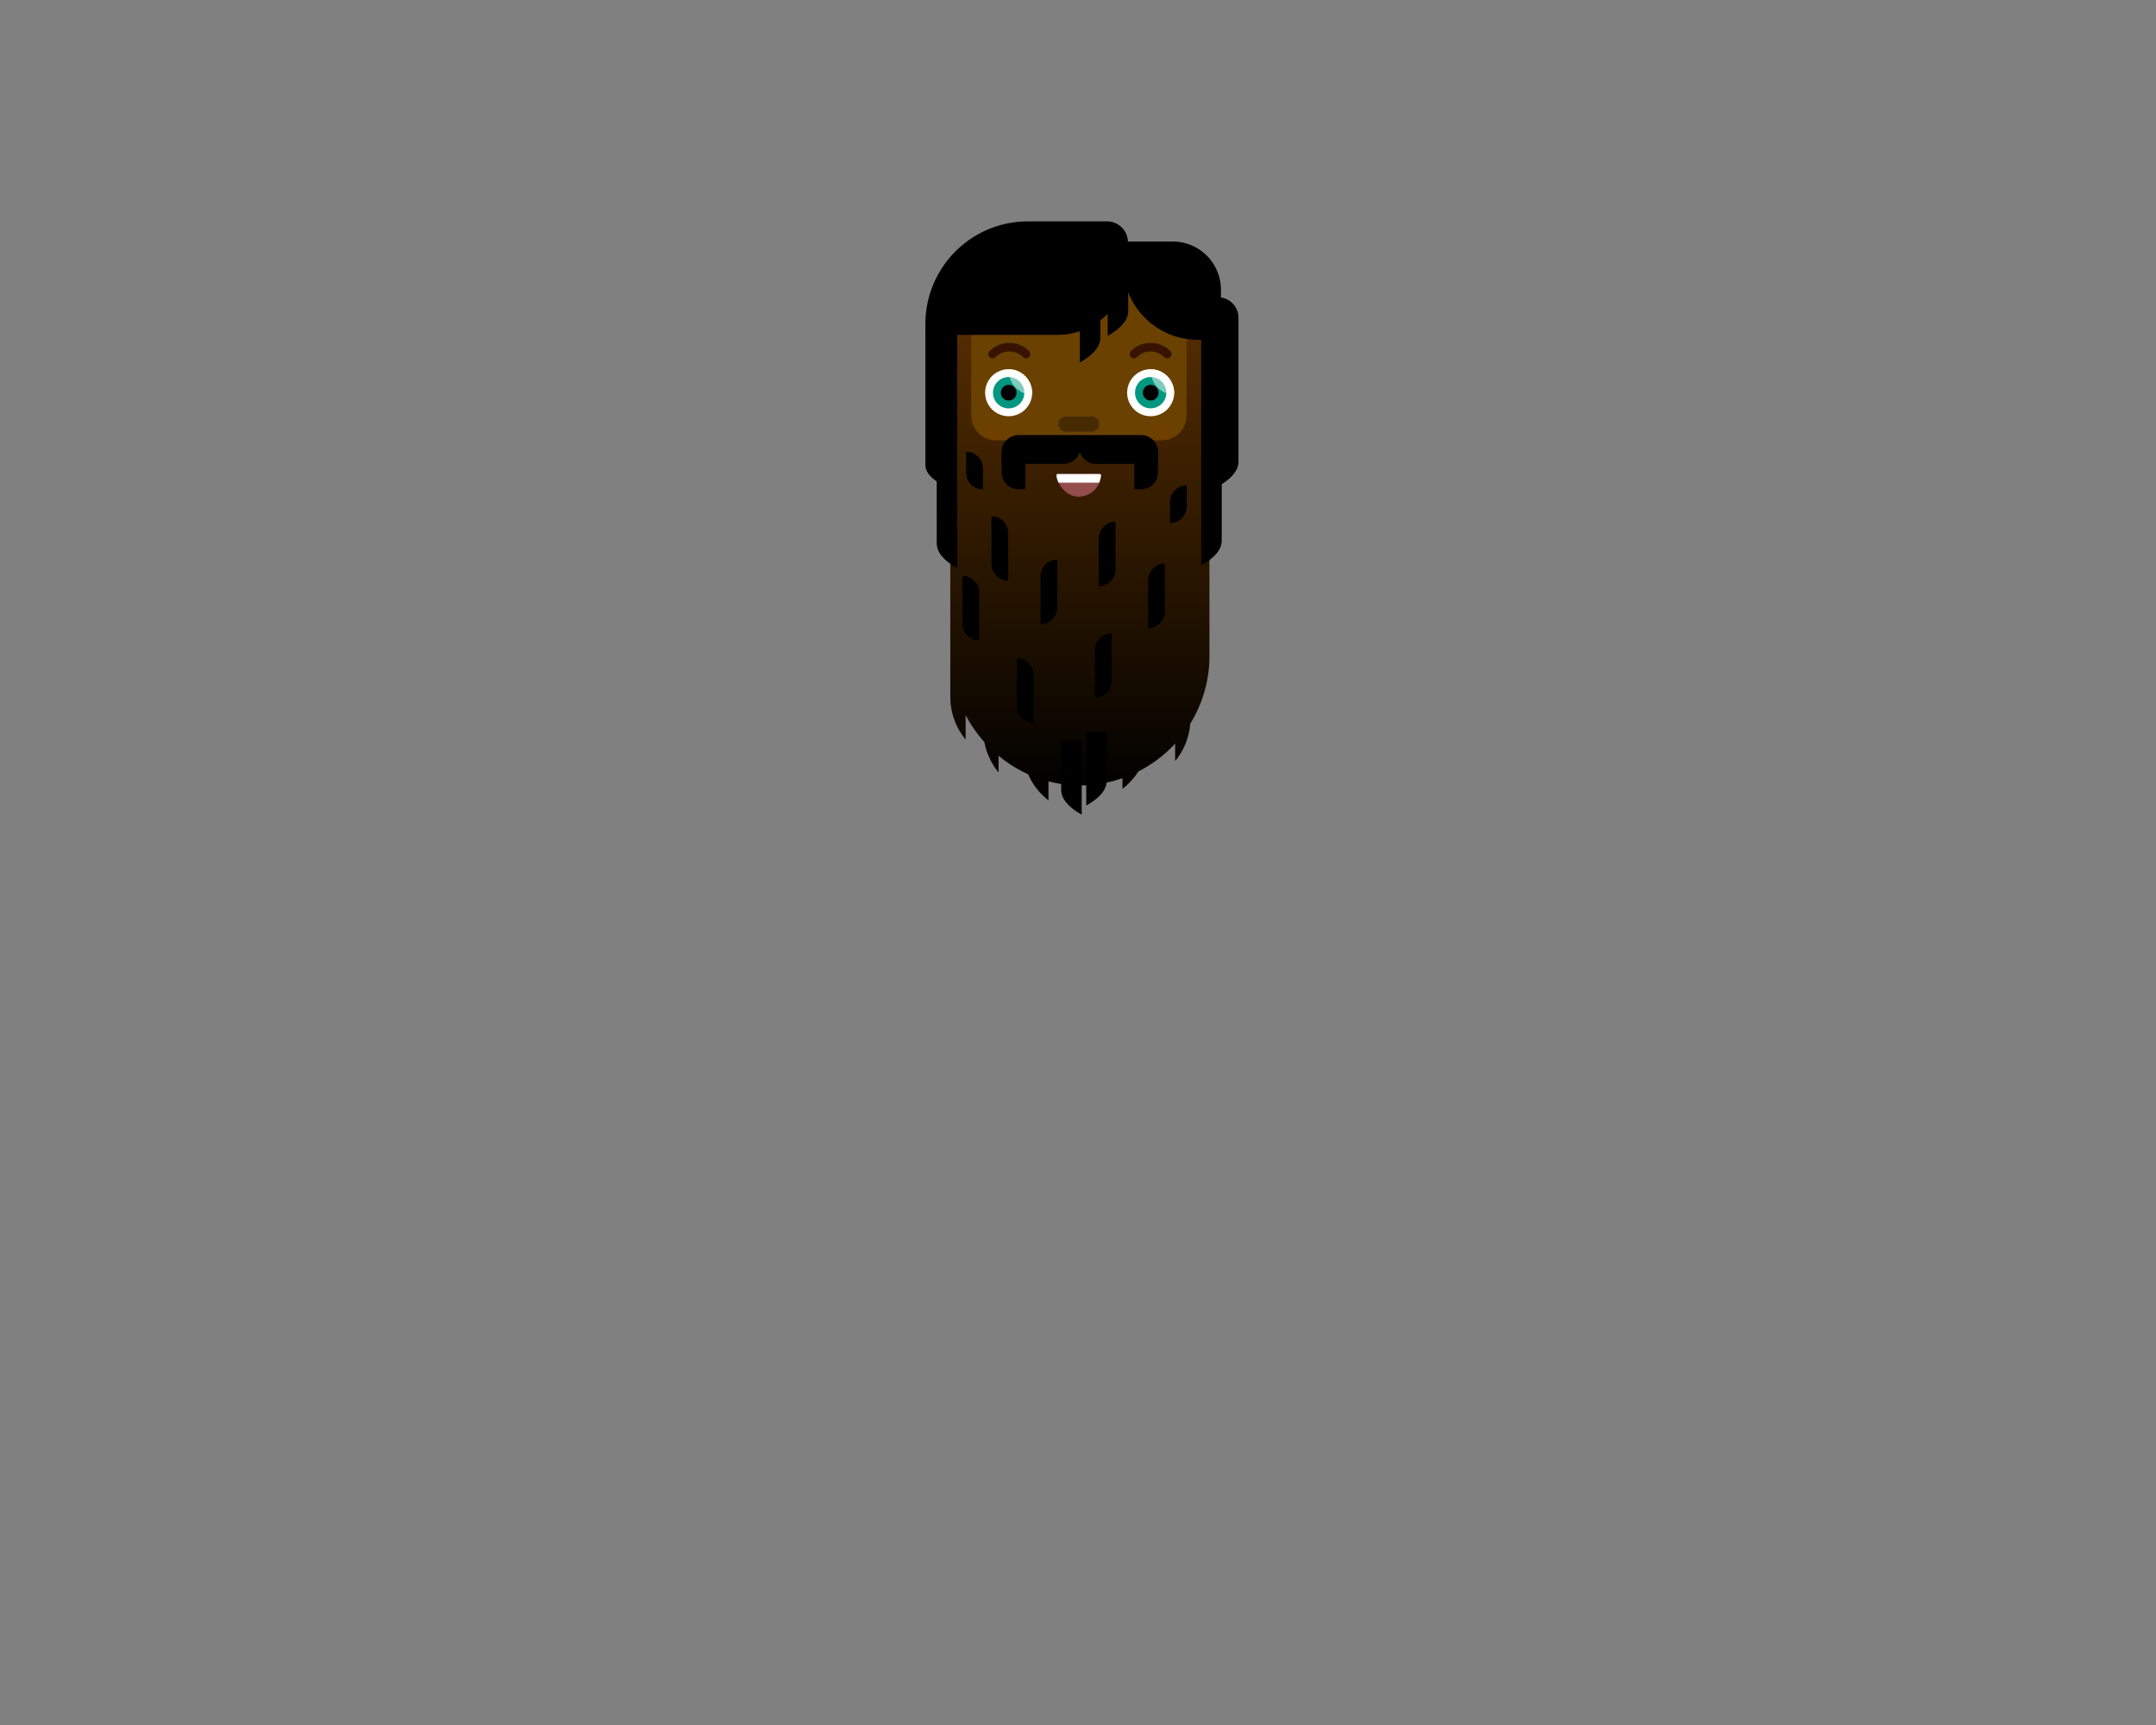 <svg id="art" xmlns="http://www.w3.org/2000/svg" xmlns:xlink="http://www.w3.org/1999/xlink" viewBox="0 0 750 600" width="750" height="600"><rect x="0" y="0" width="750" height="600" fill="#808080" stroke="none"/><defs><style>.cls-1{fill:#6a4100;}.cls-2{fill:#472b00;}.cls-3,.cls-5{fill:#fff;}.cls-4{fill:#009781;}.cls-5{opacity:0.5;}.cls-6,.cls-7,.cls-8{opacity:0.4;}.cls-7{fill:url(#radial-gradient);}.cls-8{fill:url(#radial-gradient-2);}.cls-9{fill:url(#linear-gradient);}.cls-10{fill:#944c4c;}.cls-11{fill:none;stroke:#371400;stroke-linecap:round;stroke-miterlimit:10;stroke-width:3px;}</style><radialGradient id="radial-gradient" cx="344.96" cy="153.15" r="7.18" gradientUnits="userSpaceOnUse"><stop offset="0.01" stop-color="#9f2900" stop-opacity="0.7"/><stop offset="0.19" stop-color="#9f2900" stop-opacity="0.61"/><stop offset="0.53" stop-color="#9f2900" stop-opacity="0.38"/><stop offset="1" stop-color="#9f2900" stop-opacity="0"/></radialGradient><radialGradient id="radial-gradient-2" cx="404.89" cy="153.15" r="7.18" xlink:href="#radial-gradient"/><linearGradient id="linear-gradient" x1="375.64" y1="278.37" x2="375.64" y2="103.31" gradientUnits="userSpaceOnUse"><stop offset="0"/><stop offset="1" stop-color="#592f00"/></linearGradient></defs><path class="cls-1" d="M375.64,83.51a43.42,43.42,0,0,1,43.41,43.41v24a43.42,43.42,0,0,1-86.83,0v-24A43.42,43.42,0,0,1,375.64,83.51Z"/><path class="cls-1" d="M423.17,131.41a4.12,4.12,0,0,1,4.11,4.12V146a4.12,4.12,0,0,1-8.23,0V135.53A4.12,4.12,0,0,1,423.17,131.41Z"/><path class="cls-1" d="M328.11,131.41a4.12,4.12,0,0,1,4.11,4.12V146a4.12,4.12,0,0,1-8.23,0V135.53A4.12,4.12,0,0,1,328.11,131.41Z"/><path class="cls-2" d="M370.77,144.88h9a2.62,2.62,0,0,1,0,5.24h-9a2.62,2.62,0,0,1,0-5.24Z"/><path class="cls-3" d="M350.88,144.77a8.18,8.18,0,1,0-8.18-8.17A8.17,8.17,0,0,0,350.88,144.77Z"/><circle class="cls-4" cx="350.88" cy="136.6" r="5.45"/><path d="M350.88,139.32a2.73,2.73,0,1,0-2.73-2.72A2.72,2.72,0,0,0,350.88,139.32Z"/><path class="cls-5" d="M350.89,128.42a8.53,8.53,0,0,1,8.17,8.56c0,.13,0,.26,0,.39a8.53,8.53,0,0,1-8.17-8.56c0-.12,0-.23,0-.35Z"/><path class="cls-3" d="M400.28,144.77a8.18,8.18,0,1,0-8.18-8.17A8.17,8.17,0,0,0,400.28,144.77Z"/><circle class="cls-4" cx="400.28" cy="136.6" r="5.45" transform="translate(-16.71 65.88) rotate(-9.22)"/><path d="M400.28,139.32a2.73,2.73,0,1,0-2.73-2.72A2.73,2.73,0,0,0,400.28,139.32Z"/><g class="cls-6"><circle class="cls-7" cx="344.96" cy="153.15" r="7.18"/></g><g class="cls-6"><circle class="cls-8" cx="404.89" cy="153.15" r="7.18"/></g><path class="cls-5" d="M400.29,128.42a8.53,8.53,0,0,1,8.17,8.56c0,.13,0,.26,0,.39a8.53,8.53,0,0,1-8.17-8.56c0-.12,0-.23,0-.35Z"/><path class="cls-9" d="M420.71,128.58A44.91,44.91,0,0,0,413,103.37a.15.15,0,0,0-.28.09V144.6a8.57,8.57,0,0,1-8.56,8.57H346.57a8.71,8.71,0,0,1-8.71-8.71V104.52a.15.15,0,0,0-.28-.08,44.83,44.83,0,0,0-7,24.14V242.44a23.28,23.28,0,0,0,5.33,14.79v-8.51a46.4,46.4,0,0,0,6.51,9.37,24,24,0,0,0,4.94,10.59v-5.82a45.7,45.7,0,0,0,10.3,6.44,23,23,0,0,0,7.07,9.07v-6.6a43.62,43.62,0,0,0,13.67,1.32,44.61,44.61,0,0,0,12.07-2.42v3.74a26.22,26.22,0,0,0,5.56-6.1,45,45,0,0,0,12.76-9.67v6.08a23.45,23.45,0,0,0,5.26-13,44.81,44.81,0,0,0,6.68-23.6Z"/><path class="cls-10" d="M375.3,172.78a7.91,7.91,0,0,0,7.62-6.83c.19-1.1.07-1.1-.89-1.1H368.45c-.75,0-1.09,0-.85,1.11C368.38,169.57,371.58,172.78,375.3,172.78Z"/><path class="cls-3" d="M367.6,166a8.37,8.37,0,0,0,.65,1.88h14.11a9.17,9.17,0,0,0,.56-1.89c.19-1.1.07-1.1-.89-1.1H368.45C367.7,164.85,367.36,164.85,367.6,166Z"/><path class="cls-11" d="M406.06,123.16a8.18,8.18,0,0,0-11.59,0"/><path class="cls-11" d="M356.9,123.16a8.18,8.18,0,0,0-11.59,0"/><path d="M357.58,77H385.1a7.27,7.27,0,0,1,7.27,7.27v7.67a24.54,24.54,0,0,1-24.54,24.54H321.91a0,0,0,0,1,0,0v-3.81A35.67,35.67,0,0,1,357.58,77Z"/><path d="M390.7,84h17.22a16.81,16.81,0,0,1,16.81,16.81v17.38a0,0,0,0,1,0,0h-8.05a26,26,0,0,1-26-26V84A0,0,0,0,1,390.7,84Z"/><path d="M392.46,91.08h-7.14v25.74q7.14-4,7.14-8.71Z"/><path d="M385,254.45h-7.14V280.2q7.14-4,7.14-8.72Z"/><path d="M382.78,100.32h-7.14v25.75q7.14-4,7.14-8.72Z"/><path d="M369.15,257.62h7.14v25.74q-7.14-4-7.14-8.71Z"/><path d="M425,114.86h-7.14v81.81q7.14-4,7.14-8.71Z"/><path d="M325.81,114.86H333v82.78q-7.14-4-7.14-8.71Z"/><path d="M423.69,103.41h0v65.78q7.14-4,7.14-8.71V110.55A7.13,7.13,0,0,0,423.69,103.41Z"/><path d="M321.91,114.35l4.35-8.33V167.7q-4.35-2.74-4.35-6Z"/><path d="M344.9,179.59h0a5.83,5.83,0,0,1,5.83,5.83V202a0,0,0,0,1,0,0h0a5.83,5.83,0,0,1-5.83-5.83V179.59A0,0,0,0,1,344.9,179.59Z"/><path d="M353.71,228.91h0a5.83,5.83,0,0,1,5.83,5.83v16.62a0,0,0,0,1,0,0h0a5.83,5.83,0,0,1-5.83-5.83V228.91A0,0,0,0,1,353.71,228.91Z"/><path d="M334.78,200.29h0a5.83,5.83,0,0,1,5.83,5.83v16.62a0,0,0,0,1,0,0h0a5.83,5.83,0,0,1-5.83-5.83V200.29A0,0,0,0,1,334.78,200.29Z"/><path d="M336.1,157.13h0a5.83,5.83,0,0,1,5.83,5.83v7.27a0,0,0,0,1,0,0h0a5.83,5.83,0,0,1-5.83-5.83v-7.27A0,0,0,0,1,336.1,157.13Z"/><path d="M388.06,181.46h0a0,0,0,0,1,0,0v16.62a5.83,5.83,0,0,1-5.83,5.83h0a0,0,0,0,1,0,0V187.3a5.83,5.83,0,0,1,5.83-5.83Z" transform="translate(770.29 385.38) rotate(-180)"/><path d="M386.74,220.21h0a0,0,0,0,1,0,0v16.62a5.83,5.83,0,0,1-5.83,5.83h0a0,0,0,0,1,0,0V226A5.83,5.83,0,0,1,386.74,220.21Z" transform="translate(767.64 462.88) rotate(-180)"/><path d="M354.28,151.65h2.41a0,0,0,0,1,0,0v18.52a0,0,0,0,1,0,0h-2.41a5.83,5.83,0,0,1-5.83-5.83v-6.85A5.83,5.83,0,0,1,354.28,151.65Z"/><path d="M400.42,151.65h2.41a0,0,0,0,1,0,0v18.52a0,0,0,0,1,0,0h-2.41a5.83,5.83,0,0,1-5.83-5.83v-6.85A5.83,5.83,0,0,1,400.42,151.65Z" transform="translate(797.41 321.83) rotate(180)"/><path d="M389.94,142.65h4.2a0,0,0,0,1,0,0v21.59a5.83,5.83,0,0,1-5.83,5.83h-4.2a0,0,0,0,1,0,0V148.48A5.83,5.83,0,0,1,389.94,142.65Z" transform="translate(232.76 545.48) rotate(-90)"/><path d="M357.14,142.65h4.2a5.83,5.83,0,0,1,5.83,5.83v21.59a0,0,0,0,1,0,0H363a5.83,5.83,0,0,1-5.83-5.83V142.65A0,0,0,0,1,357.14,142.65Z" transform="translate(205.8 518.51) rotate(-90)"/><path d="M405.23,196h0a0,0,0,0,1,0,0v16.62a5.83,5.83,0,0,1-5.83,5.83h0a0,0,0,0,1,0,0V201.83A5.83,5.83,0,0,1,405.23,196Z" transform="translate(804.63 414.44) rotate(180)"/><path d="M367.8,194.67h0a0,0,0,0,1,0,0V211.3a5.83,5.83,0,0,1-5.83,5.83h0a0,0,0,0,1,0,0V200.51A5.83,5.83,0,0,1,367.8,194.67Z" transform="translate(729.77 411.8) rotate(180)"/><path d="M412.83,168.86h0a0,0,0,0,1,0,0v7.27A5.83,5.83,0,0,1,407,182h0a0,0,0,0,1,0,0v-7.27A5.83,5.83,0,0,1,412.83,168.86Z" transform="translate(819.83 350.82) rotate(-180)"/></svg>